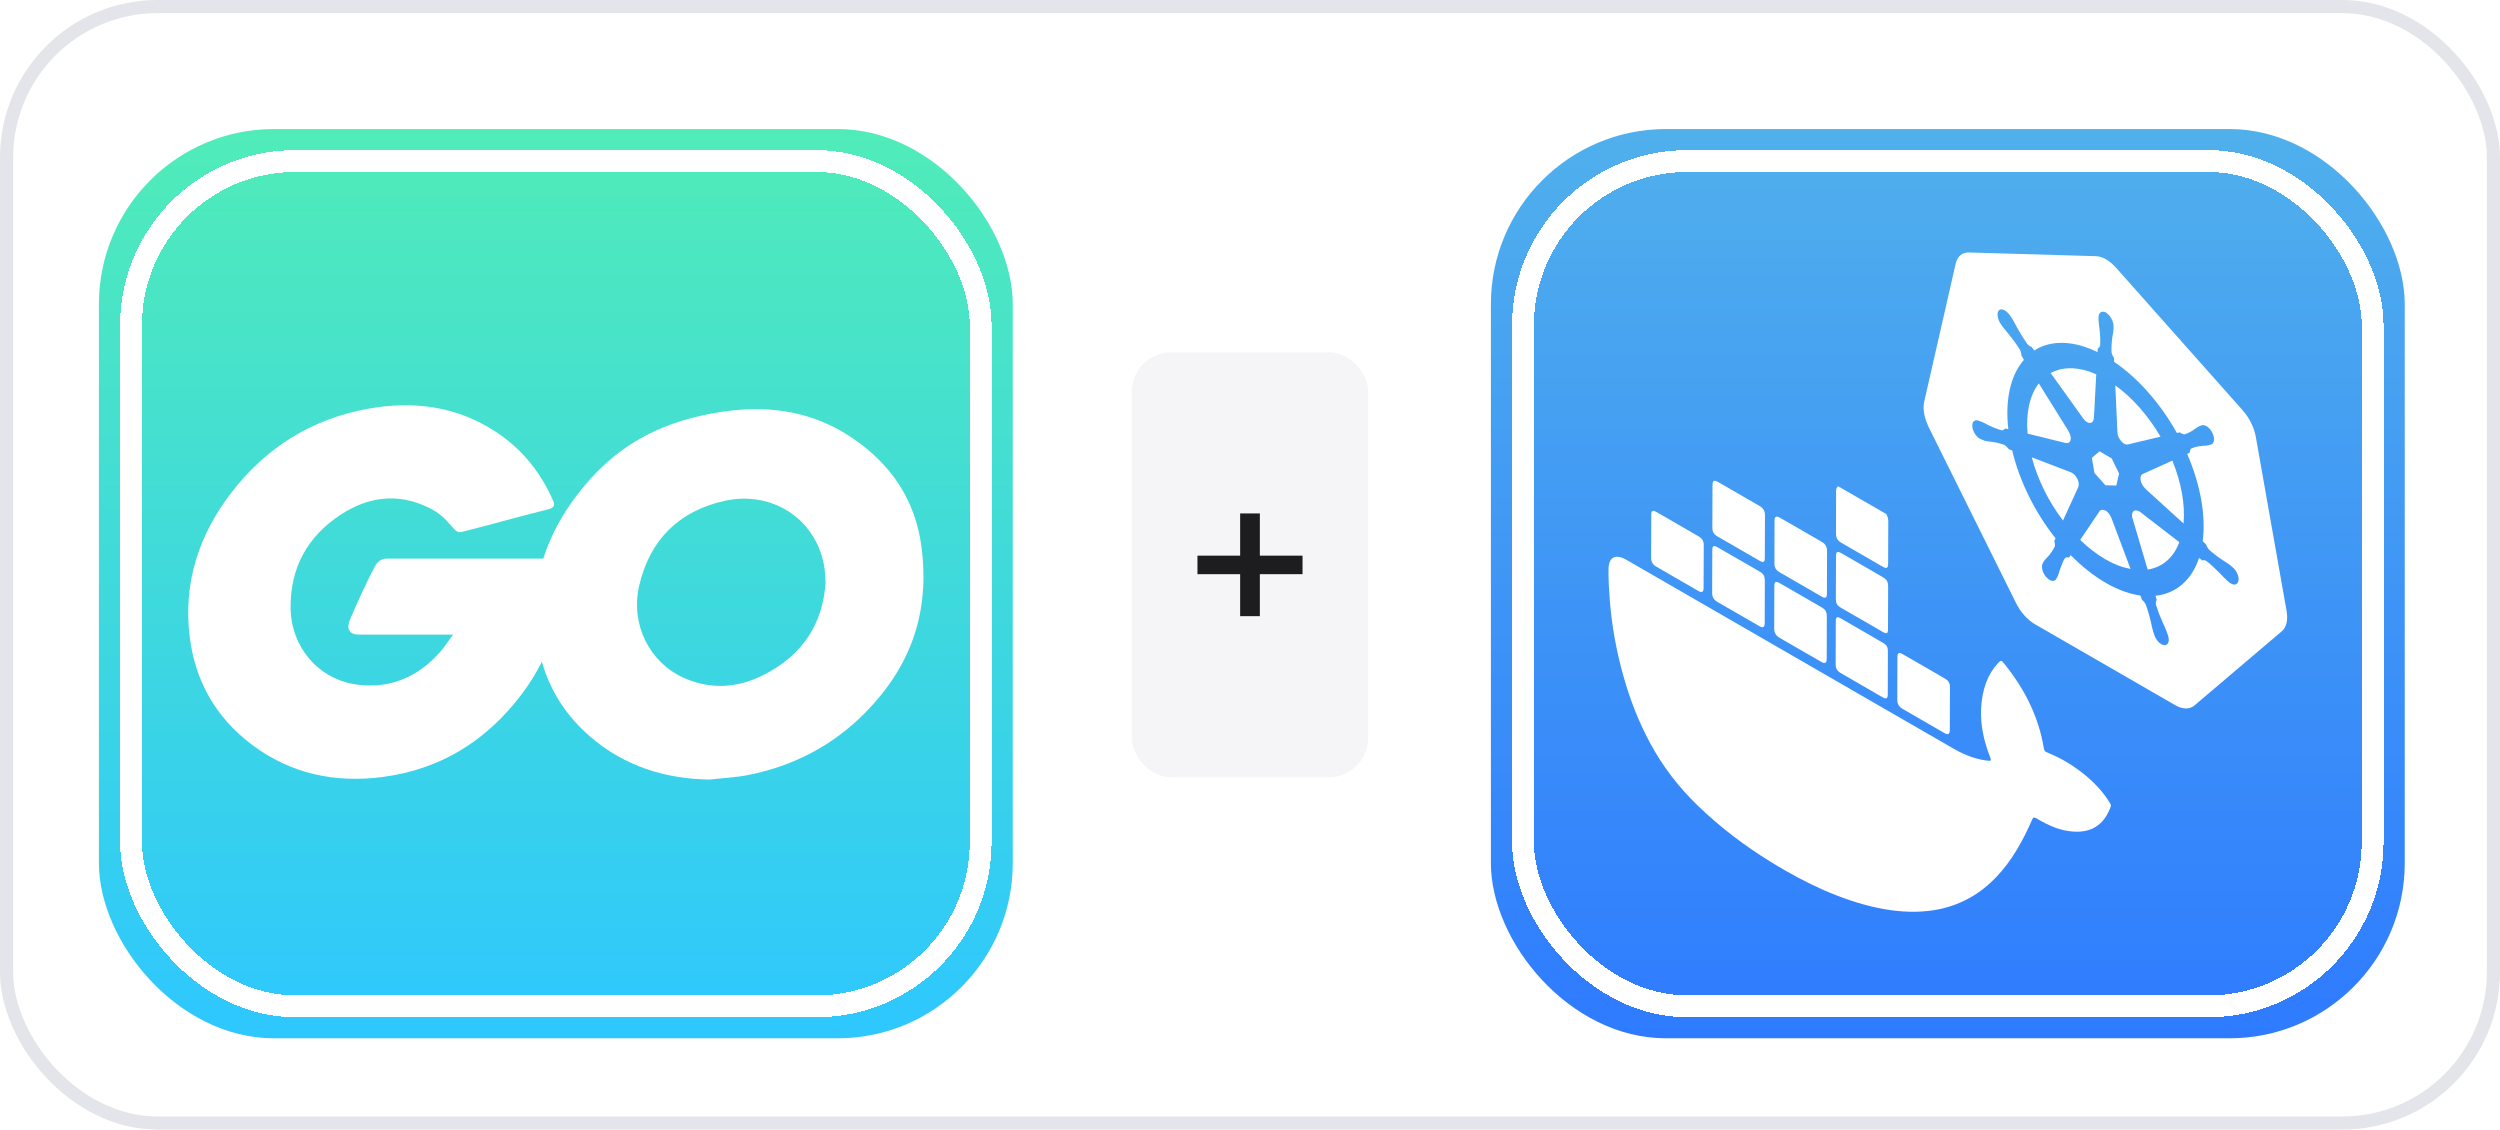 <svg width="571" height="258" viewBox="0 0 571 258" fill="none" xmlns="http://www.w3.org/2000/svg">
<rect x="1.5" y="1.5" width="568" height="255" rx="34.5" fill="white" stroke="#E4E4EB" stroke-width="3"/>
<g filter="url(#filter0_d_2743_960)">
<rect x="340.52" y="25.473" width="208.722" height="207.673" rx="40" fill="url(#paint0_linear_2743_960)"/>
</g>
<g filter="url(#filter1_d_2743_960)">
<rect x="347.851" y="32.78" width="194.059" height="193.059" rx="37.5" stroke="white" stroke-width="5" shape-rendering="crispEdges"/>
</g>
<g filter="url(#filter2_d_2743_960)">
<path d="M465.665 83.921C463.59 86.595 462.688 90.637 463.101 95.397L471.838 97.548V97.516C472.37 97.657 472.794 97.407 472.924 96.842C473.055 96.277 472.87 95.516 472.446 94.853V94.81L465.665 83.921Z" fill="white"/>
<path d="M483.13 84.367L483.619 95.06C483.619 95.734 483.967 96.538 484.488 97.125C484.695 97.364 484.923 97.548 485.14 97.679C485.477 97.874 485.814 97.94 486.086 97.842L493.464 96.081C490.66 91.3 487.031 87.182 483.13 84.367Z" fill="white"/>
<path d="M473.294 104.372V104.394C473.229 104.361 473.186 104.329 473.131 104.296C473.077 104.264 473.033 104.242 472.979 104.22L464.058 100.808C465.383 105.828 467.883 110.903 471.186 115.239L474.663 107.643V107.6C474.87 107.187 474.826 106.535 474.544 105.894C474.261 105.242 473.805 104.677 473.283 104.372" fill="white"/>
<path d="M482.304 101.047L479.522 99.439L477.783 100.927L478.37 104.372L480.869 107.186L483.369 107.252L483.999 104.513L482.304 101.047Z" fill="white"/>
<path d="M478.793 81.867C478.174 81.585 477.565 81.335 476.957 81.139C473.718 80.107 470.741 80.248 468.372 81.552L475.783 91.897C476.055 92.277 476.37 92.582 476.685 92.766C476.902 92.897 477.131 92.962 477.337 92.951C477.848 92.94 478.174 92.582 478.196 91.941L478.239 91.962L478.782 81.856" fill="white"/>
<path d="M496.17 101.558L489.41 104.601C488.987 104.786 488.802 105.329 488.921 106.024C489.041 106.72 489.454 107.47 489.997 107.948V107.991L498.723 115.924C499.114 111.642 498.212 106.6 496.17 101.547M496.159 101.515C496.159 101.515 496.159 101.536 496.17 101.547L496.159 101.515Z" fill="white"/>
<path d="M480.87 112.924C480.87 112.924 480.837 112.903 480.826 112.903L480.848 112.979C480.315 112.685 479.816 112.729 479.544 113.109L475.11 119.673C476.969 121.476 478.914 122.965 480.87 124.095C482.206 124.867 483.543 125.465 484.858 125.877L486.618 126.301L482.25 114.652L482.217 114.63C481.956 113.913 481.435 113.261 480.881 112.935" fill="white"/>
<path d="M464.646 76.391C467.688 74.435 471.644 74.131 475.958 75.511C476.99 75.837 478.033 76.25 479.076 76.76L479.12 75.945C479.392 75.826 479.587 75.587 479.685 75.239C479.739 74.055 479.685 72.816 479.533 71.534C479.424 70.849 479.348 70.164 479.305 69.512V68.947C479.261 67.774 480.011 67.23 481.011 67.719L481.032 67.752C482.032 68.404 482.782 69.817 482.728 70.936V71.534C482.673 72.142 482.597 72.718 482.478 73.283C482.304 74.381 482.239 75.543 482.271 76.771C482.336 77.217 482.543 77.695 482.836 78.097C482.836 78.238 482.869 78.706 482.869 78.999C488.335 82.715 493.431 88.496 497.213 95.255L497.876 95.093C497.984 95.179 498.093 95.255 498.202 95.321C498.452 95.462 498.691 95.549 498.919 95.571C499.734 95.31 500.495 94.93 501.19 94.419C501.549 94.136 501.929 93.897 502.331 93.691L502.722 93.56C503.059 93.365 503.494 93.419 503.95 93.68C504.146 93.788 504.331 93.941 504.526 94.125C504.907 94.495 505.222 94.973 505.428 95.484C505.928 96.712 505.678 97.809 504.863 97.918L504.483 98.048C504.026 98.135 503.548 98.179 503.059 98.189C502.146 98.255 501.288 98.45 500.484 98.787C500.256 98.972 500.136 99.309 500.158 99.722L499.549 100.026C502.592 107.035 503.852 114.142 503.092 119.966L503.798 120.607C503.972 121.075 504.233 121.52 504.537 121.901C505.548 122.792 506.58 123.585 507.634 124.269C508.188 124.606 508.742 124.976 509.297 125.378L509.796 125.802C510.448 126.28 510.992 127.116 511.209 127.953C511.329 128.431 511.329 128.866 511.209 129.203C510.97 129.909 510.285 130.05 509.547 129.627C509.373 129.529 509.188 129.388 509.014 129.225L508.981 129.203C508.84 129.083 508.656 128.953 508.536 128.833C508.014 128.334 507.493 127.812 506.982 127.247C506.004 126.269 504.993 125.313 503.972 124.498C503.961 124.498 503.939 124.476 503.929 124.476C503.592 124.28 503.255 124.237 503.005 124.356L502.266 123.78C500.582 128.844 497.039 131.92 492.312 132.43C492.388 132.745 492.486 133.071 492.595 133.397C492.399 133.636 492.334 134.028 492.421 134.495C492.855 135.853 493.366 137.201 493.964 138.537C494.301 139.244 494.616 139.95 494.887 140.656L495.116 141.33C495.442 142.167 495.431 142.971 495.072 143.395C494.866 143.634 494.572 143.732 494.225 143.688C494.018 143.656 493.812 143.579 493.616 143.46C492.921 143.058 492.258 142.178 491.997 141.221L491.78 140.591C491.584 139.885 491.41 139.178 491.28 138.483C490.986 137.157 490.595 135.81 490.106 134.462C489.9 134.017 489.574 133.604 489.226 133.343L488.889 132.387C486.335 132.017 483.64 131.028 480.956 129.475C478.24 127.899 475.512 125.758 472.937 123.128L472.546 123.715C472.274 123.607 472.013 123.607 471.807 123.715C471.176 124.215 470.927 125.476 470.459 126.508C470.318 127.04 470.155 127.551 469.949 128.04L469.731 128.42C469.503 128.996 468.949 129.181 468.297 128.888C468.242 128.866 468.177 128.833 468.123 128.801C467.819 128.627 467.514 128.355 467.243 128.029C466.417 126.997 466.134 125.606 466.612 124.932L466.83 124.519C467.112 124.139 467.427 123.791 467.764 123.476C468.373 122.802 468.905 122.009 469.34 121.118C469.383 120.76 469.34 120.336 469.188 119.901L469.503 119.325C464.776 113.381 461.255 106.242 459.582 99.244L458.81 98.95C458.517 98.537 458.18 98.211 457.821 97.972C456.789 97.603 455.778 97.364 454.8 97.244C454.29 97.201 453.768 97.125 453.246 97.005L452.779 96.799L452.747 96.777C452.573 96.744 452.388 96.668 452.203 96.559C451.747 96.299 451.301 95.831 450.964 95.255C450.704 94.799 450.541 94.31 450.486 93.854C450.356 92.691 451.019 92.061 451.975 92.463L452.019 92.495L452.475 92.637C453.029 92.876 453.583 93.136 454.138 93.452C455.181 93.973 456.224 94.375 457.235 94.647C457.539 94.603 457.789 94.451 457.973 94.212L458.702 94.397C457.93 87.671 459.201 82.02 462.277 78.532L461.712 77.608C461.69 77.184 461.581 76.717 461.375 76.272C460.571 74.989 459.712 73.805 458.788 72.686C458.299 72.109 457.821 71.512 457.354 70.903L456.995 70.371C456.17 69.219 455.985 67.796 456.572 67.198C456.898 66.926 457.365 66.948 457.854 67.23C457.887 67.252 457.919 67.263 457.952 67.285C458.397 67.567 458.81 67.991 459.158 68.502L459.538 69.067C459.94 69.741 460.321 70.425 460.668 71.11C461.375 72.403 462.146 73.663 462.994 74.87C463.189 75.109 463.407 75.293 463.635 75.424C463.765 75.5 463.896 75.554 464.026 75.576L464.646 76.445M481 55.571C480.924 55.527 480.837 55.484 480.761 55.44H480.783C480.044 55.071 479.316 54.875 478.642 54.864L449.682 54.017C448.172 53.973 447.063 54.908 446.683 56.559L439.5 88.04C439.152 89.507 439.424 91.42 440.261 93.332C440.359 93.56 440.467 93.788 440.565 94.017L460.462 134.093C461.505 136.179 463.081 137.951 464.754 138.907C464.754 138.907 464.765 138.907 464.776 138.918L496.811 157.413C498.484 158.38 500.082 158.402 501.136 157.543L521.185 140.515C522.228 139.635 522.63 137.885 522.239 135.799L515.219 96.092C514.849 94.006 513.752 91.8 512.252 90.094L483.423 57.635C482.662 56.766 481.837 56.059 480.989 55.571" fill="white"/>
<path d="M488.595 113.142C488.53 113.109 488.465 113.077 488.41 113.044V113.088C488.226 112.99 488.052 112.946 487.889 112.925C487.117 112.859 486.748 113.674 487.074 114.772L490.529 126.443C493.876 125.921 496.452 123.737 497.756 120.183L488.769 113.251C488.769 113.251 488.671 113.185 488.606 113.142" fill="white"/>
</g>
<g filter="url(#filter3_d_2743_960)">
<path d="M430.828 113.76C427.166 111.652 423.515 109.533 419.853 107.425C419.472 107.599 419.364 108.022 419.364 108.609C419.364 111.793 419.353 114.955 419.342 118.128C419.342 119.259 419.635 119.791 420.635 120.367C422.189 121.269 423.743 122.16 425.286 123.062C426.84 123.953 428.383 124.855 429.937 125.746C430.937 126.322 431.241 126.137 431.252 125.018C431.263 121.856 431.252 118.672 431.284 115.51C431.284 114.923 431.186 114.369 430.806 113.76" fill="white"/>
<path d="M457.19 147.349C456.94 147.208 456.777 147.371 456.408 147.751C454.028 150.251 452.67 153.782 452.474 158.401C452.333 161.78 453.028 165.464 454.572 169.354C454.821 169.985 454.767 170.148 454.311 170.115C451.735 169.909 449.04 168.985 446.248 167.377C440.988 164.345 435.718 161.313 430.458 158.27C423.439 154.217 416.419 150.164 409.399 146.111C396.924 138.906 384.449 131.712 371.974 124.508C371.833 124.432 371.692 124.345 371.561 124.269C371.496 124.225 371.42 124.193 371.355 124.149C368.866 122.78 367.388 123.649 367.378 126.507C367.367 128.778 367.497 131.125 367.682 133.494C368.127 139.145 369.138 144.97 370.855 151.011C372.289 156.075 374.213 161.085 376.853 166.007C379.831 171.549 383.515 176.244 387.72 180.308C393.045 185.459 398.554 189.545 404.139 193.022C405.27 193.728 406.4 194.402 407.53 195.054C411.55 197.379 415.571 199.357 419.559 200.9C427.948 204.128 435.816 205.475 442.901 204.019C448.062 202.943 452.387 200.422 455.984 196.64C459.396 193.055 461.993 188.512 464.178 183.47C464.362 183.035 464.612 182.981 465.09 183.253C465.112 183.264 465.134 183.275 465.156 183.285C465.395 183.438 465.634 183.579 465.873 183.709C467.872 184.861 469.839 185.676 471.741 186.046C476.566 186.98 480.097 185.557 481.923 181.036C482.238 180.243 482.238 180.221 481.532 179.178C481.195 178.667 480.847 178.156 480.478 177.678C478 174.559 475.262 172.44 472.436 170.658C472.154 170.484 471.882 170.321 471.6 170.158C470.263 169.387 468.926 168.768 467.601 168.224C467.503 168.181 467.405 168.137 467.318 168.094C467.079 167.953 466.894 167.746 466.807 167.246C465.71 160.487 462.743 154.206 458.092 148.349C457.636 147.773 457.386 147.458 457.18 147.339" fill="white"/>
<path d="M397.118 124.138C395.499 123.203 393.88 122.269 392.272 121.345C391.413 120.845 391.087 121.019 391.087 121.997C391.066 125.224 391.055 128.452 391.055 131.701C391.055 132.712 391.413 133.342 392.304 133.863C393.88 134.776 395.456 135.689 397.042 136.602C398.629 137.515 400.204 138.427 401.78 139.329C402.693 139.862 403.051 139.644 403.062 138.58C403.073 135.385 403.084 132.201 403.084 129.006C403.084 127.919 402.791 127.409 401.867 126.876C400.291 125.963 398.705 125.051 397.129 124.138" fill="white"/>
<path d="M415.985 135.027L411.301 132.321C409.704 131.398 408.106 130.474 406.509 129.561C405.563 129.018 405.27 129.17 405.259 130.235C405.248 133.452 405.237 136.657 405.227 139.874C405.227 140.884 405.596 141.526 406.465 142.036C408.041 142.949 409.628 143.862 411.203 144.775C412.779 145.687 414.365 146.6 415.941 147.502C416.854 148.035 417.212 147.817 417.223 146.763C417.234 143.568 417.245 140.385 417.245 137.19C417.245 136.081 416.952 135.592 415.974 135.016" fill="white"/>
<path d="M439.358 148.523C437.782 147.61 436.196 146.697 434.62 145.795C433.686 145.263 433.37 145.426 433.37 146.48C433.349 149.685 433.338 152.902 433.338 156.129C433.338 157.118 433.707 157.77 434.544 158.259C436.131 159.183 437.728 160.096 439.315 161.019C440.901 161.932 442.498 162.856 444.085 163.769C444.965 164.279 445.335 164.051 445.335 163.03C445.346 159.813 445.356 156.597 445.367 153.38C445.367 152.348 445.063 151.826 444.161 151.304C442.564 150.37 440.966 149.446 439.358 148.523Z" fill="white"/>
<path d="M397.12 109.164C395.533 108.251 393.936 107.327 392.349 106.414C391.513 105.925 391.132 106.154 391.132 107.132C391.11 110.337 391.1 113.554 391.1 116.781C391.1 117.846 391.415 118.378 392.328 118.911C392.86 119.215 393.382 119.519 393.914 119.824C394.968 120.432 396.022 121.041 397.076 121.649C398.13 122.258 399.206 122.877 400.271 123.497C400.804 123.801 401.336 124.116 401.868 124.42C402.76 124.931 403.086 124.768 403.086 123.747C403.107 120.519 403.118 117.281 403.118 114.032C403.118 113.065 402.738 112.413 401.89 111.924C400.304 111 398.706 110.087 397.12 109.164Z" fill="white"/>
<path d="M410.551 116.911C409.203 116.129 407.845 115.357 406.497 114.575C405.693 114.119 405.302 114.336 405.302 115.27C405.291 118.509 405.28 121.747 405.28 124.985C405.28 126.018 405.595 126.55 406.486 127.072C407.019 127.387 407.551 127.691 408.084 127.995C409.149 128.615 410.214 129.223 411.279 129.843C412.344 130.462 413.409 131.081 414.473 131.69C415.006 131.994 415.538 132.309 416.071 132.614C416.918 133.103 417.255 132.94 417.266 131.951C417.288 128.702 417.299 125.442 417.299 122.171C417.299 121.247 416.918 120.584 416.093 120.117C414.245 119.052 412.398 117.976 410.551 116.911Z" fill="white"/>
<path d="M380.745 114.684C379.941 114.217 379.126 113.749 378.321 113.293C377.485 112.804 377.148 112.967 377.148 113.902C377.126 117.183 377.115 120.454 377.115 123.747C377.115 124.638 377.485 125.311 378.267 125.757C379.875 126.692 381.484 127.626 383.092 128.55C384.7 129.473 386.308 130.408 387.917 131.332C388.699 131.788 389.09 131.582 389.101 130.69C389.123 127.42 389.134 124.138 389.134 120.845C389.134 119.911 388.775 119.335 387.971 118.868C386.374 117.933 384.776 117.009 383.168 116.086C382.353 115.618 381.549 115.151 380.745 114.684Z" fill="white"/>
<path d="M425.275 125.421C423.711 124.519 422.135 123.606 420.57 122.704C419.636 122.171 419.342 122.345 419.342 123.421C419.331 126.659 419.32 129.898 419.31 133.136C419.31 134.157 419.581 134.646 420.461 135.157C420.994 135.461 421.526 135.776 422.059 136.081C423.124 136.7 424.189 137.309 425.254 137.928C426.319 138.547 427.383 139.167 428.448 139.775C428.981 140.08 429.513 140.395 430.046 140.699C430.937 141.21 431.219 141.047 431.219 140.047C431.23 136.809 431.241 133.571 431.252 130.332C431.252 129.235 430.959 128.713 429.981 128.148C428.416 127.235 426.84 126.333 425.275 125.421Z" fill="white"/>
<path d="M422.808 138.96C421.993 138.493 421.178 138.015 420.352 137.547C419.613 137.123 419.298 137.297 419.298 138.134C419.287 141.448 419.276 144.774 419.266 148.099C419.266 148.99 419.592 149.588 420.363 150.044C421.982 150.989 423.601 151.924 425.21 152.858C426.818 153.793 428.448 154.717 430.056 155.651C430.828 156.097 431.165 155.868 431.165 154.988C431.175 151.685 431.186 148.392 431.197 145.089C431.197 144.165 430.904 143.643 430.1 143.187C428.481 142.242 426.861 141.318 425.253 140.383C424.438 139.905 423.612 139.438 422.797 138.96" fill="white"/>
</g>
<g filter="url(#filter4_d_2743_960)">
<rect x="22.591" y="25.473" width="208.722" height="207.673" rx="40" fill="url(#paint1_linear_2743_960)"/>
</g>
<g filter="url(#filter5_d_2743_960)">
<rect x="29.922" y="32.78" width="194.059" height="193.059" rx="37.5" stroke="white" stroke-width="5" shape-rendering="crispEdges"/>
</g>
<g filter="url(#filter6_d_2743_960)">
<path d="M210.465 118.934C209.082 108.255 203.606 100.135 194.768 94.099C185.103 87.5 174.375 86.328 163.021 88.359C149.817 90.724 139.991 96.331 131.834 107.01C128.324 111.604 125.706 116.458 124.086 121.588C110.529 121.588 93.369 121.588 88.338 121.588C86.734 121.588 85.97 122.734 85.598 123.419C84.037 126.304 81.321 132.191 79.911 135.593C79.114 137.516 79.658 138.942 81.986 138.942C94.476 138.942 99.412 138.942 103.482 138.942C102.343 140.48 101.483 141.843 100.426 143.025C95.358 148.692 88.98 151.399 81.442 150.348C72.65 149.123 66.466 141.741 66.374 132.817C66.279 123.679 70.24 116.527 77.781 111.578C84.073 107.448 90.887 106.493 97.914 109.948C100.275 111.11 101.467 112.233 103.146 114.182C104.579 115.842 104.707 115.684 106.406 115.256C113.295 113.524 118.109 112.081 125.113 110.353C126.368 110.043 126.822 109.487 126.424 108.565C123.605 102.064 119.407 96.737 113.509 92.798C104.46 86.756 94.443 85.478 83.988 87.375C71.119 89.709 60.681 96.279 52.751 106.645C45.392 116.267 41.845 127.123 43.31 139.314C44.539 149.522 49.274 157.856 57.486 164.054C66.374 170.761 76.523 172.888 87.429 171.459C100.699 169.724 111.174 163.138 119.173 152.535C120.948 150.184 122.472 147.717 123.763 145.152C125.68 151.847 129.381 157.573 134.791 162.242C142.546 168.934 151.759 171.864 161.961 172.055C164.934 171.723 167.951 171.594 170.878 171.015C181.215 168.973 190.231 164.277 197.633 156.763C208.006 146.232 212.412 133.937 210.469 118.934H210.465ZM174.411 148.155C168.51 151.145 162.333 151.564 156.215 148.837C148.252 145.287 143.975 136.508 145.987 127.785C148.407 117.294 155.056 110.715 165.481 108.397C176.111 106.032 186.256 112.24 188.242 123.267C188.442 124.374 188.442 125.517 188.564 126.969C187.991 136.564 183.18 143.716 174.415 148.159L174.411 148.155Z" fill="white"/>
</g>
<rect x="258.5" y="80.457" width="54" height="97.086" rx="9" fill="#F5F5F7"/>
<path d="M297.5 131.143H287.75V140.732H283.251V131.143H273.501V126.911H283.251V117.269H287.75V126.911H297.5V131.143Z" fill="#1D1D1F"/>
<defs>
<filter id="filter0_d_2743_960" x="326.52" y="15.473" width="236.722" height="235.673" filterUnits="userSpaceOnUse" color-interpolation-filters="sRGB">
<feFlood flood-opacity="0" result="BackgroundImageFix"/>
<feColorMatrix in="SourceAlpha" type="matrix" values="0 0 0 0 0 0 0 0 0 0 0 0 0 0 0 0 0 0 127 0" result="hardAlpha"/>
<feOffset dy="4"/>
<feGaussianBlur stdDeviation="7"/>
<feComposite in2="hardAlpha" operator="out"/>
<feColorMatrix type="matrix" values="0 0 0 0 0 0 0 0 0 0 0 0 0 0 0 0 0 0 0.25 0"/>
<feBlend mode="normal" in2="BackgroundImageFix" result="effect1_dropShadow_2743_960"/>
<feBlend mode="normal" in="SourceGraphic" in2="effect1_dropShadow_2743_960" result="shape"/>
</filter>
<filter id="filter1_d_2743_960" x="341.351" y="30.28" width="207.059" height="206.059" filterUnits="userSpaceOnUse" color-interpolation-filters="sRGB">
<feFlood flood-opacity="0" result="BackgroundImageFix"/>
<feColorMatrix in="SourceAlpha" type="matrix" values="0 0 0 0 0 0 0 0 0 0 0 0 0 0 0 0 0 0 127 0" result="hardAlpha"/>
<feOffset dy="4"/>
<feGaussianBlur stdDeviation="2"/>
<feComposite in2="hardAlpha" operator="out"/>
<feColorMatrix type="matrix" values="0 0 0 0 0 0 0 0 0 0 0 0 0 0 0 0 0 0 0.25 0"/>
<feBlend mode="normal" in2="BackgroundImageFix" result="effect1_dropShadow_2743_960"/>
<feBlend mode="normal" in="SourceGraphic" in2="effect1_dropShadow_2743_960" result="shape"/>
</filter>
<filter id="filter2_d_2743_960" x="421.118" y="39.428" width="119.502" height="140.617" filterUnits="userSpaceOnUse" color-interpolation-filters="sRGB">
<feFlood flood-opacity="0" result="BackgroundImageFix"/>
<feColorMatrix in="SourceAlpha" type="matrix" values="0 0 0 0 0 0 0 0 0 0 0 0 0 0 0 0 0 0 127 0" result="hardAlpha"/>
<feOffset dy="3.647"/>
<feGaussianBlur stdDeviation="9.117"/>
<feComposite in2="hardAlpha" operator="out"/>
<feColorMatrix type="matrix" values="0 0 0 0 0 0 0 0 0 0 0 0 0 0 0 0 0 0 0.15 0"/>
<feBlend mode="normal" in2="BackgroundImageFix" result="effect1_dropShadow_2743_960"/>
<feBlend mode="normal" in="SourceGraphic" in2="effect1_dropShadow_2743_960" result="shape"/>
</filter>
<filter id="filter3_d_2743_960" x="349.143" y="91.578" width="151.217" height="134.907" filterUnits="userSpaceOnUse" color-interpolation-filters="sRGB">
<feFlood flood-opacity="0" result="BackgroundImageFix"/>
<feColorMatrix in="SourceAlpha" type="matrix" values="0 0 0 0 0 0 0 0 0 0 0 0 0 0 0 0 0 0 127 0" result="hardAlpha"/>
<feOffset dy="3.647"/>
<feGaussianBlur stdDeviation="9.117"/>
<feComposite in2="hardAlpha" operator="out"/>
<feColorMatrix type="matrix" values="0 0 0 0 0 0 0 0 0 0 0 0 0 0 0 0 0 0 0.15 0"/>
<feBlend mode="normal" in2="BackgroundImageFix" result="effect1_dropShadow_2743_960"/>
<feBlend mode="normal" in="SourceGraphic" in2="effect1_dropShadow_2743_960" result="shape"/>
</filter>
<filter id="filter4_d_2743_960" x="8.591" y="15.473" width="236.722" height="235.673" filterUnits="userSpaceOnUse" color-interpolation-filters="sRGB">
<feFlood flood-opacity="0" result="BackgroundImageFix"/>
<feColorMatrix in="SourceAlpha" type="matrix" values="0 0 0 0 0 0 0 0 0 0 0 0 0 0 0 0 0 0 127 0" result="hardAlpha"/>
<feOffset dy="4"/>
<feGaussianBlur stdDeviation="7"/>
<feComposite in2="hardAlpha" operator="out"/>
<feColorMatrix type="matrix" values="0 0 0 0 0 0 0 0 0 0 0 0 0 0 0 0 0 0 0.25 0"/>
<feBlend mode="normal" in2="BackgroundImageFix" result="effect1_dropShadow_2743_960"/>
<feBlend mode="normal" in="SourceGraphic" in2="effect1_dropShadow_2743_960" result="shape"/>
</filter>
<filter id="filter5_d_2743_960" x="23.422" y="30.28" width="207.059" height="206.059" filterUnits="userSpaceOnUse" color-interpolation-filters="sRGB">
<feFlood flood-opacity="0" result="BackgroundImageFix"/>
<feColorMatrix in="SourceAlpha" type="matrix" values="0 0 0 0 0 0 0 0 0 0 0 0 0 0 0 0 0 0 127 0" result="hardAlpha"/>
<feOffset dy="4"/>
<feGaussianBlur stdDeviation="2"/>
<feComposite in2="hardAlpha" operator="out"/>
<feColorMatrix type="matrix" values="0 0 0 0 0 0 0 0 0 0 0 0 0 0 0 0 0 0 0.25 0"/>
<feBlend mode="normal" in2="BackgroundImageFix" result="effect1_dropShadow_2743_960"/>
<feBlend mode="normal" in="SourceGraphic" in2="effect1_dropShadow_2743_960" result="shape"/>
</filter>
<filter id="filter6_d_2743_960" x="38.985" y="86.563" width="175.931" height="95.492" filterUnits="userSpaceOnUse" color-interpolation-filters="sRGB">
<feFlood flood-opacity="0" result="BackgroundImageFix"/>
<feColorMatrix in="SourceAlpha" type="matrix" values="0 0 0 0 0 0 0 0 0 0 0 0 0 0 0 0 0 0 127 0" result="hardAlpha"/>
<feOffset dy="6"/>
<feGaussianBlur stdDeviation="2"/>
<feComposite in2="hardAlpha" operator="out"/>
<feColorMatrix type="matrix" values="0 0 0 0 0 0 0 0 0 0 0 0 0 0 0 0 0 0 0.25 0"/>
<feBlend mode="normal" in2="BackgroundImageFix" result="effect1_dropShadow_2743_960"/>
<feBlend mode="normal" in="SourceGraphic" in2="effect1_dropShadow_2743_960" result="shape"/>
</filter>
<linearGradient id="paint0_linear_2743_960" x1="444.881" y1="25.473" x2="444.881" y2="233.146" gradientUnits="userSpaceOnUse">
<stop stop-color="#50B0EC"/>
<stop offset="1" stop-color="#2E7BFF"/>
</linearGradient>
<linearGradient id="paint1_linear_2743_960" x1="126.952" y1="25.473" x2="126.952" y2="233.146" gradientUnits="userSpaceOnUse">
<stop stop-color="#50ECB8"/>
<stop offset="1" stop-color="#2EC7FF"/>
</linearGradient>
</defs>
</svg>
